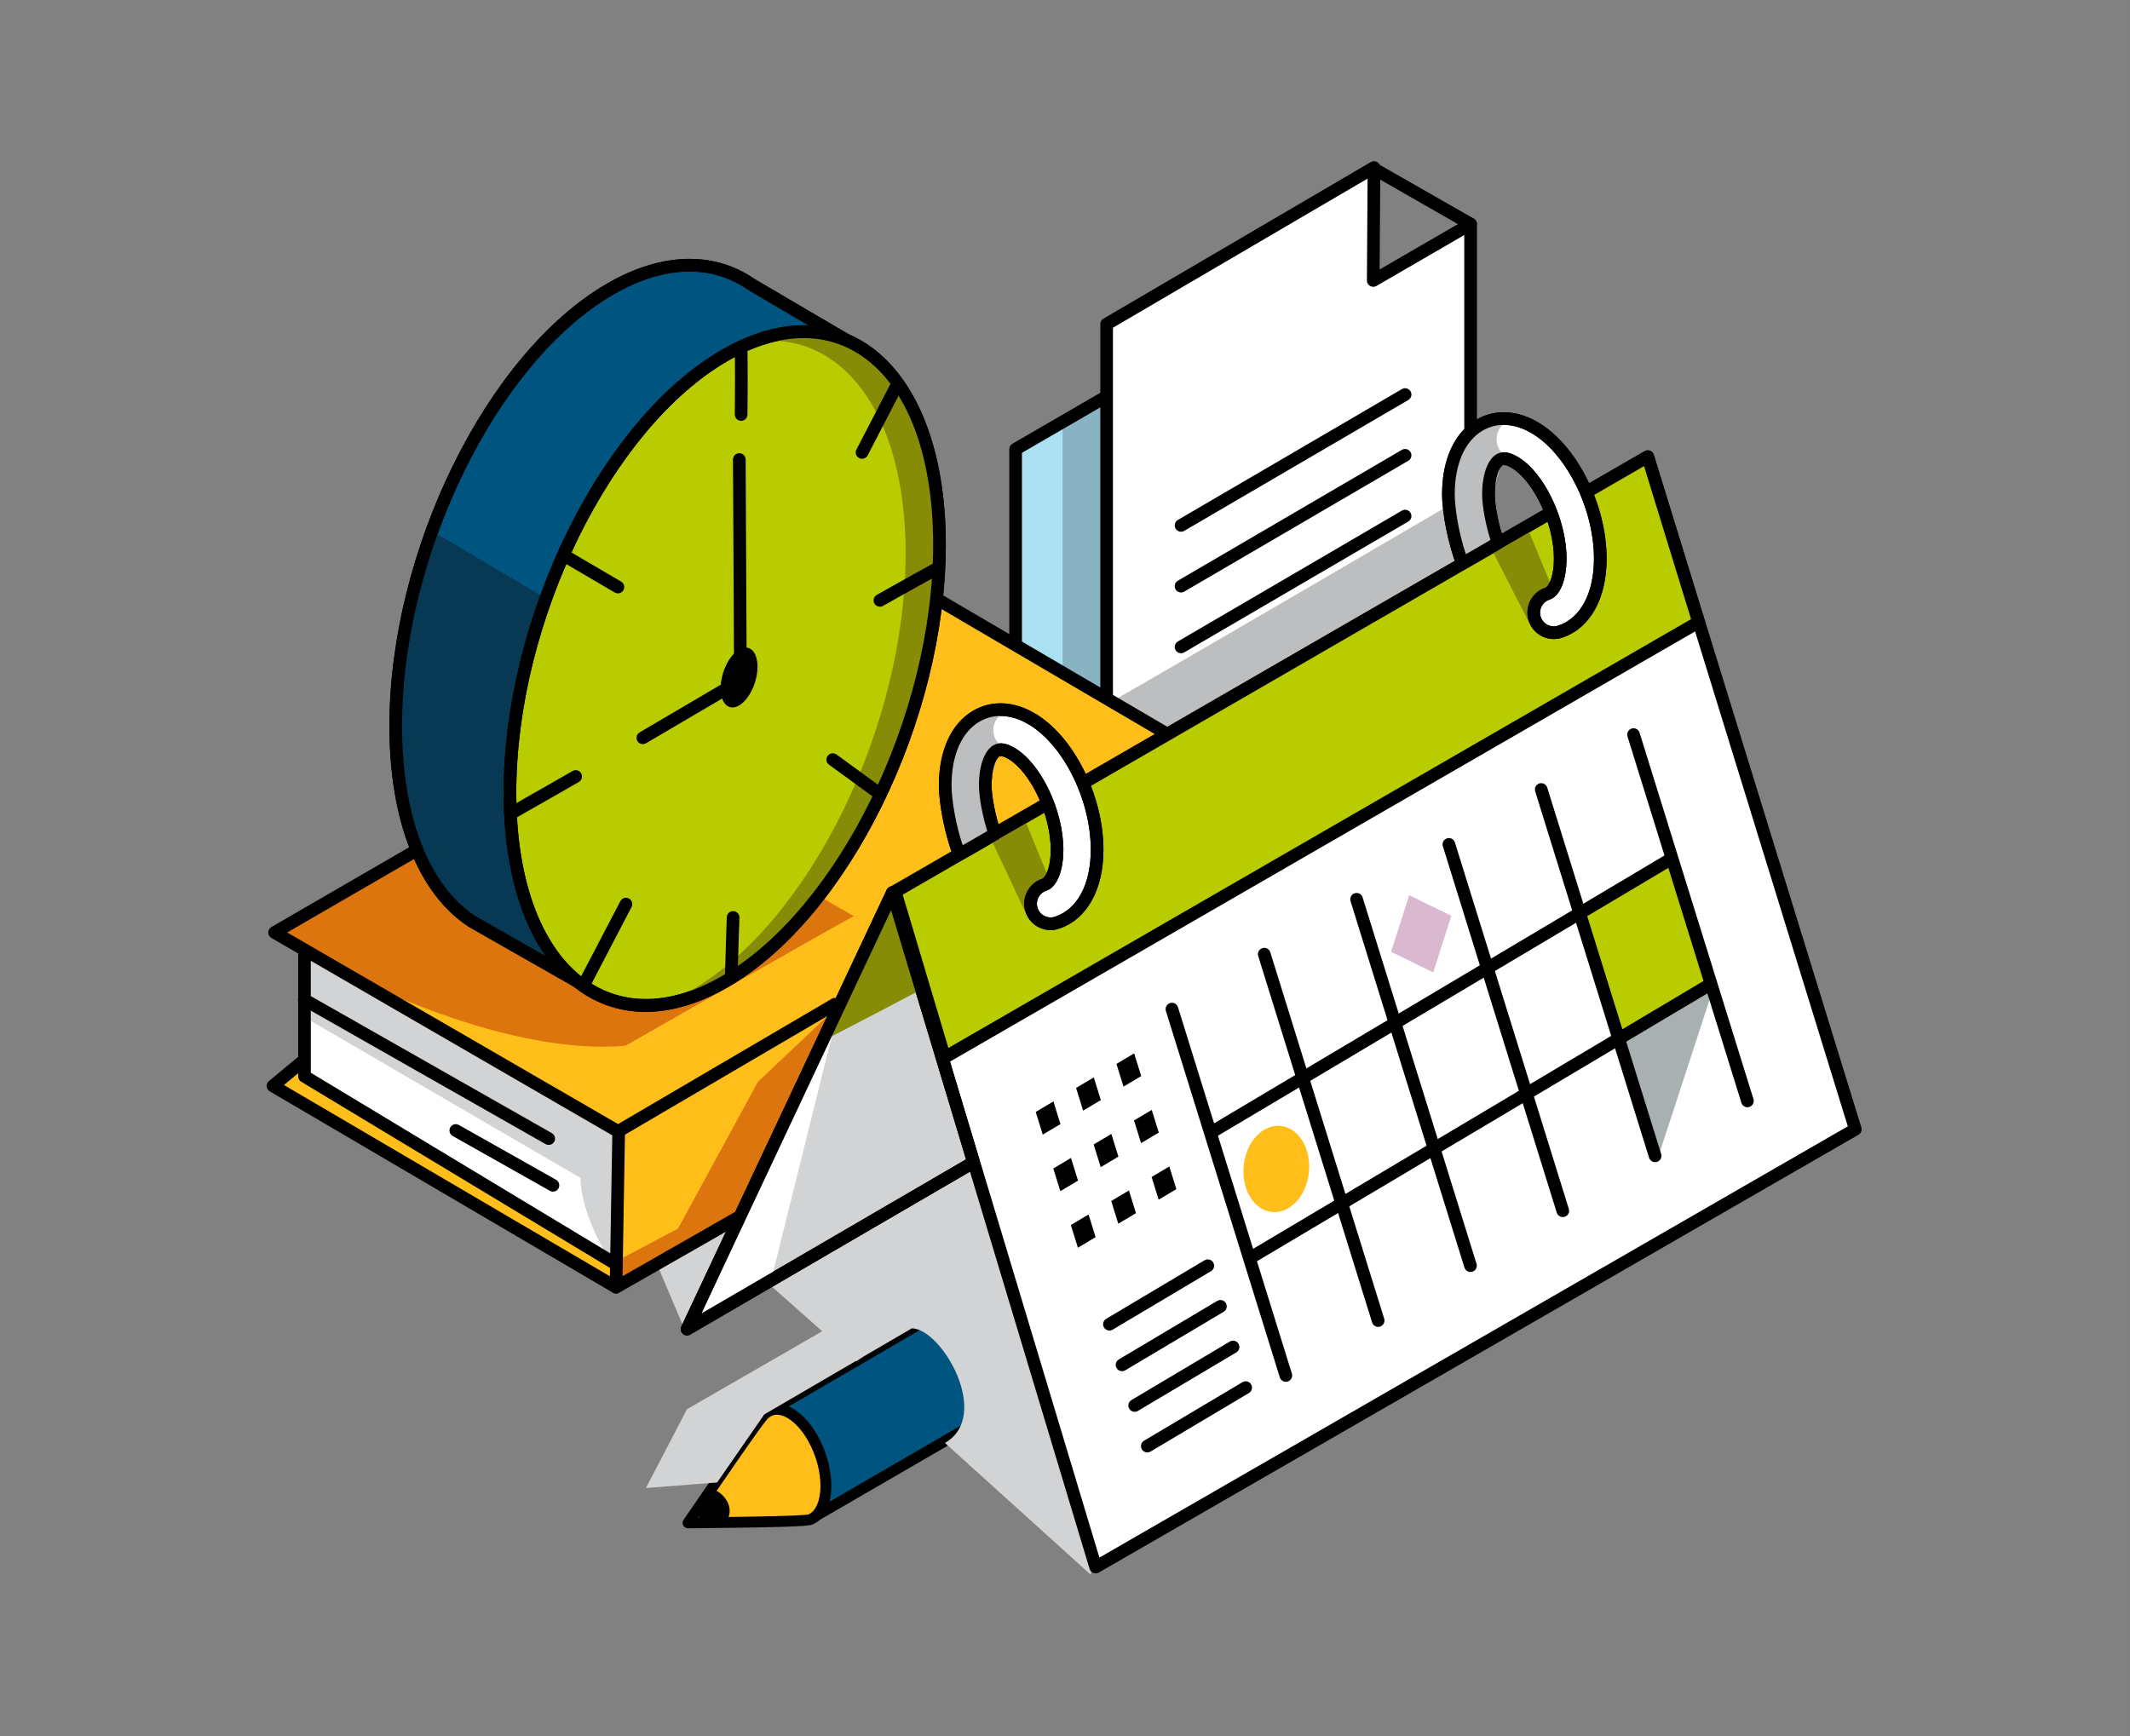 <svg width="184" height="150" viewBox="0 0 184 150" fill="none" xmlns="http://www.w3.org/2000/svg">
<rect x="0" y="0" width="184" height="150" fill="#808080" stroke="none"/>
<rect opacity="0.01" width="183.75" height="150" fill="white"/>
<path fill-rule="evenodd" clip-rule="evenodd" d="M56.821 109.403L53.453 111.194L53.636 108.767L58.569 106.158L65.478 93.467L72.135 87.179L59.108 114.786L56.821 109.403Z" fill="#D1D3D4"/>
<path fill-rule="evenodd" clip-rule="evenodd" d="M82.634 114.783L99.358 105.038C99.75 104.794 100.147 104.749 100.647 105.04C101.682 105.642 102.522 107.349 102.522 108.851C102.522 109.657 102.279 110.238 101.895 110.512C101.763 110.607 85.043 120.29 85.043 120.29L82.634 114.783Z" fill="#FFBE19"/>
<path fill-rule="evenodd" clip-rule="evenodd" d="M82.398 114.377L99.11 104.64C99.677 104.287 100.26 104.272 100.883 104.634C102.074 105.327 102.991 107.191 102.991 108.851C102.991 109.773 102.705 110.511 102.168 110.895L102.16 110.9L101.879 111.067L85.285 120.692L85.248 120.712C85.011 120.827 84.721 120.724 84.613 120.478L82.204 114.971C82.109 114.752 82.192 114.497 82.398 114.377ZM102.052 108.851C102.052 107.506 101.291 105.958 100.411 105.446L100.366 105.421C100.071 105.261 99.867 105.274 99.594 105.444L83.232 114.977L85.263 119.62L93.436 114.884L101.621 110.132L101.651 110.109C101.89 109.915 102.052 109.473 102.052 108.851Z" fill="black"/>
<path fill-rule="evenodd" clip-rule="evenodd" d="M66.318 122.038L93.811 106.019C94.455 105.617 95.108 105.544 95.93 106.022C97.632 107.012 99.012 109.817 99.012 112.286C99.012 113.611 98.614 114.568 97.982 115.018C97.764 115.173 70.279 131.09 70.279 131.09L66.318 122.038Z" fill="#005580"/>
<path fill-rule="evenodd" clip-rule="evenodd" d="M66.082 121.632L93.563 105.62C94.4 105.098 95.239 105.077 96.166 105.616L96.234 105.657C98.059 106.77 99.481 109.692 99.481 112.286C99.481 113.713 99.047 114.835 98.254 115.4L98.183 115.444L95.037 117.28L70.514 131.497C70.272 131.637 69.961 131.535 69.849 131.279L65.888 122.226C65.793 122.007 65.876 121.752 66.082 121.632ZM98.542 112.286C98.542 109.974 97.24 107.327 95.694 106.427L95.634 106.393C95.041 106.066 94.587 106.088 94.048 106.424L66.916 122.233L70.498 130.421L84.403 122.364L97.365 114.839L97.706 114.638L97.751 114.605C98.236 114.227 98.542 113.406 98.542 112.286Z" fill="black"/>
<path fill-rule="evenodd" clip-rule="evenodd" d="M59.437 131.583C62.509 131.543 69.513 131.495 70.01 131.287C70.816 130.949 71.344 129.907 71.344 128.379C71.344 125.909 69.964 123.105 68.262 122.114C67.379 121.601 66.584 121.676 66.022 122.212C65.5 122.709 62.207 127.545 59.437 131.583" fill="#FFBE19"/>
<path fill-rule="evenodd" clip-rule="evenodd" d="M65.644 121.927L65.685 121.884L65.746 121.828C66.481 121.166 67.489 121.122 68.498 121.709C70.356 122.789 71.813 125.752 71.813 128.379C71.813 130.037 71.225 131.286 70.192 131.72L70.163 131.73L70.112 131.746L70.071 131.755L70.025 131.765L69.946 131.779L69.855 131.792L69.752 131.805L69.597 131.821L69.466 131.833L69.272 131.848L69.056 131.862L68.754 131.878L68.272 131.899L67.803 131.916L66.803 131.944L65.503 131.971L63.394 132.004L59.443 132.052C59.063 132.057 58.835 131.631 59.05 131.317L62.163 126.782L63.136 125.374L63.879 124.309L64.345 123.649L64.738 123.1L64.996 122.747L65.215 122.454L65.323 122.313L65.442 122.163L65.525 122.062L65.597 121.979L65.644 121.927ZM70.875 128.379C70.875 126.066 69.573 123.42 68.026 122.52C67.338 122.12 66.764 122.153 66.346 122.552L66.335 122.562L66.3 122.599L66.227 122.683L66.174 122.747L66.07 122.879L65.973 123.005L65.804 123.232L65.532 123.604L65.207 124.058L64.721 124.745L64.019 125.75L62.709 127.645L60.335 131.102L62.669 131.075L64.473 131.05L65.633 131.03L66.464 131.012L66.972 131L67.554 130.983L68.177 130.962L68.495 130.949L69.021 130.923L69.293 130.906L69.515 130.89L69.654 130.878L69.754 130.867L69.803 130.86L69.823 130.856L69.829 130.854C70.453 130.592 70.875 129.698 70.875 128.379Z" fill="black"/>
<path fill-rule="evenodd" clip-rule="evenodd" d="M62.886 131.203C63.471 129.94 62.15 128.752 61.679 128.771C61.207 128.789 60.189 130.732 60.189 130.732L60.679 131.524L62.886 131.203Z" fill="black"/>
<path fill-rule="evenodd" clip-rule="evenodd" d="M117.78 73.193L87.734 90.627V38.811L117.78 21.377V73.193Z" fill="#ABE0F2"/>
<path fill-rule="evenodd" clip-rule="evenodd" d="M87.46 38.339L117.506 20.905C117.87 20.694 118.326 20.956 118.326 21.377V73.193C118.326 73.388 118.222 73.567 118.054 73.665L88.008 91.1C87.644 91.311 87.187 91.048 87.187 90.627V38.811C87.187 38.617 87.291 38.437 87.46 38.339ZM117.233 72.878V22.326L88.28 39.126V89.678L117.233 72.878Z" fill="black"/>
<path fill-rule="evenodd" clip-rule="evenodd" d="M127.037 69.224L95.596 87.949V28.004L118.692 14.475L118.627 24.237L127.037 19.359V69.224Z" fill="white"/>
<path fill-rule="evenodd" clip-rule="evenodd" d="M95.32 27.533L118.416 14.003C118.781 13.789 119.241 14.055 119.238 14.478L119.179 23.284L126.763 18.886C127.117 18.681 127.558 18.923 127.583 19.323L127.584 19.359V69.224C127.584 69.416 127.482 69.595 127.317 69.693L95.876 88.419C95.512 88.636 95.05 88.373 95.05 87.949V28.004C95.05 27.81 95.153 27.631 95.32 27.533ZM118.081 24.233L118.139 15.431L96.142 28.317V86.988L126.491 68.913V20.307L118.901 24.709C118.546 24.915 118.104 24.671 118.081 24.269L118.081 24.233Z" fill="black"/>
<path fill-rule="evenodd" clip-rule="evenodd" d="M96.135 60.536C96.326 60.536 126.795 42.717 126.795 42.717L127.414 48.242L101.035 63.295L96.135 60.536Z" fill="#BCBEC0"/>
<path fill-rule="evenodd" clip-rule="evenodd" d="M102.025 45.397L121.379 34.091Z" fill="white"/>
<path d="M121.104 33.619C121.364 33.467 121.699 33.555 121.851 33.815C121.997 34.065 121.922 34.382 121.686 34.542L121.655 34.562L102.3 45.868C102.04 46.02 101.705 45.933 101.553 45.672C101.407 45.422 101.482 45.105 101.718 44.945L101.749 44.925L121.104 33.619Z" fill="black"/>
<path fill-rule="evenodd" clip-rule="evenodd" d="M102.025 50.646L121.379 39.34Z" fill="white"/>
<path d="M121.104 38.868C121.364 38.716 121.699 38.804 121.851 39.065C121.997 39.314 121.922 39.632 121.686 39.792L121.655 39.812L102.3 51.118C102.04 51.27 101.705 51.182 101.553 50.922C101.407 50.672 101.482 50.355 101.718 50.195L101.749 50.175L121.104 38.868Z" fill="black"/>
<path fill-rule="evenodd" clip-rule="evenodd" d="M102.025 55.896L121.379 44.59Z" fill="white"/>
<path d="M121.104 44.118C121.364 43.966 121.699 44.054 121.851 44.315C121.997 44.564 121.922 44.882 121.686 45.042L121.655 45.062L102.3 56.368C102.04 56.52 101.705 56.432 101.553 56.172C101.407 55.922 101.482 55.604 101.718 55.444L101.749 55.424L121.104 44.118Z" fill="black"/>
<path opacity="0.2" fill-rule="evenodd" clip-rule="evenodd" d="M91.795 37.051V57.915L95.631 60.271L95.429 34.628L91.795 37.051Z" fill="black"/>
<path fill-rule="evenodd" clip-rule="evenodd" d="M23.866 93.999L25.526 92.385L53.188 109.222L52.968 111.169L23.866 93.999Z" fill="#FFBE19"/>
<path fill-rule="evenodd" clip-rule="evenodd" d="M23.894 80.312L53.27 97.4C53.27 97.4 73.073 86.237 73.073 86.154C73.073 86.072 76.776 77.377 76.776 77.377L101.035 63.295L77.709 50.305L23.894 80.312Z" fill="#FFBE19"/>
<path fill-rule="evenodd" clip-rule="evenodd" d="M118.675 14.577L127.037 19.359Z" fill="white"/>
<path d="M118.201 14.306C118.344 14.055 118.657 13.961 118.913 14.086L118.946 14.103L127.309 18.884C127.57 19.034 127.661 19.368 127.512 19.63C127.368 19.881 127.056 19.975 126.799 19.85L126.766 19.833L118.404 15.051C118.142 14.902 118.051 14.568 118.201 14.306Z" fill="black"/>
<path fill-rule="evenodd" clip-rule="evenodd" d="M53.691 98.132L53.584 111.315L63.713 105.42L72.609 87.038L53.691 98.132Z" fill="#FFBE19"/>
<path fill-rule="evenodd" clip-rule="evenodd" d="M56.821 109.403L53.453 111.194L53.636 108.767L58.569 106.158L65.478 93.467L72.135 87.179L62.922 106.097L56.821 109.403Z" fill="#DD750E"/>
<path fill-rule="evenodd" clip-rule="evenodd" d="M73.761 79.162C73.654 79.126 54.041 90.355 54.041 90.355C44.459 91.224 30.914 85.337 23.903 80.634L49.896 65.401L73.761 79.162Z" fill="#DD750E"/>
<path fill-rule="evenodd" clip-rule="evenodd" d="M26.254 93.097C26.254 93.097 26.88 86.528 26.222 82.003C42.349 91.327 53.441 98.005 53.441 98.005L53.188 109.222L26.254 93.097Z" fill="white"/>
<path fill-rule="evenodd" clip-rule="evenodd" d="M53.441 98.005C53.441 98.005 42.106 91.23 25.979 81.906C27.339 84.792 26.34 86.112 26.4 87.947L50.152 101.782C50.152 101.782 49.982 104.569 52.749 109.002C53.039 108.308 53.085 108.231 53.236 106.507L53.441 98.005Z" fill="#D1D3D4"/>
<path d="M76.944 49.106C77.102 49.015 77.294 49.009 77.457 49.088L77.494 49.108L101.073 62.934C101.334 63.087 101.421 63.421 101.268 63.681C101.122 63.931 100.809 64.021 100.554 63.894L100.521 63.876L77.216 50.211L24.809 80.571L53.391 97.123L71.85 86.299C72.099 86.153 72.417 86.227 72.577 86.463L72.597 86.494C72.744 86.743 72.67 87.061 72.434 87.222L72.403 87.242L53.669 98.226C53.512 98.319 53.319 98.326 53.157 98.248L53.119 98.228L23.445 81.044C23.094 80.84 23.082 80.342 23.411 80.12L23.445 80.098L76.944 49.106Z" fill="black"/>
<path fill-rule="evenodd" clip-rule="evenodd" d="M73.98 29.904L64.942 24.599C61.68 22.322 57.41 22.266 52.736 24.963C42.49 30.878 34.184 47.787 34.184 62.731C34.184 71.058 36.764 77.017 40.82 79.639L51.943 85.975L55.353 77.299C64.359 70.245 71.288 54.963 71.288 41.315C71.288 39.909 71.212 38.573 71.071 37.307L73.98 29.904Z" fill="#005580"/>
<path fill-rule="evenodd" clip-rule="evenodd" d="M33.638 62.731C33.638 47.604 42.035 30.51 52.463 24.49C57.18 21.768 61.697 21.679 65.236 24.139L74.257 29.433C74.478 29.563 74.577 29.827 74.501 30.068L74.489 30.104L71.628 37.382L71.646 37.548C71.76 38.66 71.823 39.808 71.832 40.991L71.834 41.315C71.834 54.94 64.979 70.367 55.807 77.636L52.451 86.175C52.334 86.473 51.988 86.604 51.705 86.467L51.672 86.45L40.55 80.114L40.524 80.098C36.168 77.282 33.638 71.005 33.638 62.731ZM73.301 30.139L64.665 25.071L64.629 25.047C61.458 22.833 57.388 22.909 53.009 25.437C42.946 31.245 34.731 47.97 34.731 62.731C34.731 70.669 37.119 76.596 41.117 79.18L41.105 79.173L51.665 85.188L54.844 77.099C54.875 77.021 54.923 76.952 54.984 76.896L55.016 76.869C63.971 69.855 70.741 54.674 70.741 41.315C70.741 39.949 70.669 38.632 70.528 37.368C70.518 37.279 70.53 37.19 70.562 37.107L73.301 30.139Z" fill="black"/>
<path fill-rule="evenodd" clip-rule="evenodd" d="M47.35 51.819L37.385 45.918C37.385 45.918 34.323 53.044 34.267 60.337C34.212 67.631 36.383 75.981 38.833 78.431C41.282 80.881 49.912 84.388 49.912 84.388L47.35 51.819Z" fill="#083954"/>
<path fill-rule="evenodd" clip-rule="evenodd" d="M33.638 62.731C33.638 47.604 42.035 30.51 52.463 24.49C57.18 21.768 61.697 21.679 65.236 24.139L74.257 29.433C74.478 29.563 74.577 29.827 74.501 30.068L74.489 30.104L71.628 37.382L71.646 37.548C71.76 38.66 71.823 39.808 71.832 40.991L71.834 41.315C71.834 54.94 64.979 70.367 55.807 77.636L52.451 86.175C52.334 86.473 51.988 86.604 51.705 86.467L51.672 86.45L40.55 80.114L40.524 80.098C36.168 77.282 33.638 71.005 33.638 62.731ZM73.301 30.139L64.665 25.071L64.629 25.047C61.458 22.833 57.388 22.909 53.009 25.437C42.946 31.245 34.731 47.97 34.731 62.731C34.731 70.669 37.119 76.596 41.117 79.18L41.105 79.173L51.665 85.188L54.844 77.099C54.875 77.021 54.923 76.952 54.984 76.896L55.016 76.869C63.971 69.855 70.741 54.674 70.741 41.315C70.741 39.949 70.669 38.632 70.528 37.368C70.518 37.279 70.53 37.19 70.562 37.107L73.301 30.139Z" fill="black"/>
<path fill-rule="evenodd" clip-rule="evenodd" d="M62.605 84.826C72.85 78.912 81.156 62.003 81.156 47.059C81.156 32.114 72.85 24.793 62.605 30.707C52.359 36.621 44.053 53.531 44.053 68.475C44.053 83.42 52.359 90.74 62.605 84.826" fill="#B9CC00"/>
<path fill-rule="evenodd" clip-rule="evenodd" d="M43.507 68.475C43.507 53.347 51.903 36.254 62.332 30.234C73.002 24.075 81.703 31.744 81.703 47.059C81.703 62.186 73.306 79.28 62.878 85.299C52.207 91.459 43.507 83.79 43.507 68.475ZM62.332 84.353C72.395 78.544 80.61 61.82 80.61 47.059C80.61 32.484 72.699 25.512 62.878 31.181C52.815 36.989 44.599 53.714 44.599 68.475C44.599 83.049 52.511 90.022 62.332 84.353Z" fill="black"/>
<path fill-rule="evenodd" clip-rule="evenodd" d="M65.06 29.526C72.681 28.491 78.23 35.611 78.23 47.826C78.23 62.77 69.925 79.68 59.679 85.594C58.846 86.074 58.027 86.466 57.224 86.774C58.927 86.543 60.733 85.906 62.605 84.826C72.85 78.912 81.156 62.003 81.156 47.059C81.156 33.328 74.145 26.035 65.06 29.526" fill="#868C06"/>
<path fill-rule="evenodd" clip-rule="evenodd" d="M43.507 68.475C43.507 53.347 51.903 36.254 62.332 30.234C73.002 24.075 81.703 31.744 81.703 47.059C81.703 62.186 73.306 79.28 62.878 85.299C52.207 91.459 43.507 83.79 43.507 68.475ZM62.332 84.353C72.395 78.544 80.61 61.82 80.61 47.059C80.61 32.484 72.699 25.512 62.878 31.181C52.815 36.989 44.599 53.714 44.599 68.475C44.599 83.049 52.511 90.022 62.332 84.353Z" fill="black"/>
<path d="M63.863 39.158C64.153 39.157 64.391 39.381 64.41 39.666L64.412 39.702L64.506 58.793C64.507 58.975 64.418 59.144 64.269 59.246L64.237 59.267L55.808 64.22C55.548 64.373 55.213 64.286 55.06 64.026C54.914 63.776 54.987 63.459 55.223 63.298L55.254 63.278L63.412 58.484L63.319 39.707C63.318 39.417 63.542 39.179 63.827 39.159L63.863 39.158Z" fill="black"/>
<path d="M64.012 29.775C64.314 29.769 64.563 30.009 64.569 30.311L64.576 30.75L64.582 31.366L64.585 32.194L64.586 32.951L64.583 33.892L64.573 35.334L64.569 35.822C64.566 36.123 64.318 36.365 64.017 36.362C63.727 36.358 63.492 36.13 63.477 35.845L63.477 35.741L63.485 34.84L63.491 33.888L63.493 32.95L63.493 32.197L63.489 31.375L63.485 30.882L63.478 30.435C63.478 30.4 63.477 30.366 63.477 30.331C63.471 30.03 63.711 29.781 64.012 29.775Z" fill="black"/>
<path d="M63.352 78.726C63.653 78.737 63.888 78.991 63.877 79.293L63.842 80.254L63.813 81.153L63.786 82.012L63.723 84.243C63.716 84.544 63.465 84.782 63.163 84.775C62.874 84.767 62.643 84.536 62.632 84.25L62.633 84.159L62.66 83.159L62.712 81.402L62.75 80.216L62.785 79.251C62.796 78.961 63.031 78.733 63.316 78.726L63.352 78.726Z" fill="black"/>
<path d="M81.525 48.812C81.668 49.077 81.569 49.408 81.304 49.552L80.752 49.853L79.282 50.668L77.964 51.405L76.279 52.352C76.016 52.5 75.683 52.407 75.535 52.145C75.393 51.893 75.472 51.576 75.71 51.42L75.765 51.388L77.155 50.606L78.95 49.602L80.005 49.017L80.617 48.681L80.784 48.591C81.05 48.447 81.381 48.546 81.525 48.812Z" fill="black"/>
<path d="M50.202 66.818C50.353 67.079 50.264 67.413 50.003 67.564L48.23 68.583L45.805 69.966L44.62 70.641C44.358 70.79 44.024 70.698 43.875 70.436C43.732 70.184 43.81 69.868 44.048 69.71L44.104 69.677L48.424 67.212L49.456 66.619C49.717 66.468 50.051 66.557 50.202 66.818Z" fill="black"/>
<path fill-rule="evenodd" clip-rule="evenodd" d="M65.424 57.933C65.309 59.322 64.51 60.72 63.638 61.055C62.767 61.389 62.153 60.534 62.268 59.145C62.383 57.755 63.182 56.358 64.053 56.023C64.924 55.688 65.538 56.544 65.424 57.933" fill="black"/>
<path d="M71.496 65.31C71.666 65.077 71.986 65.017 72.227 65.168L72.259 65.19L76.217 68.072C76.461 68.249 76.514 68.591 76.337 68.835C76.167 69.068 75.847 69.127 75.606 68.977L75.574 68.955L71.616 66.073C71.372 65.896 71.319 65.554 71.496 65.31Z" fill="black"/>
<path d="M48.259 47.719C48.405 47.47 48.719 47.379 48.974 47.507L49.007 47.524L53.656 50.252C53.916 50.405 54.003 50.74 53.851 51C53.704 51.249 53.391 51.34 53.136 51.212L53.103 51.195L48.454 48.467C48.194 48.314 48.106 47.979 48.259 47.719Z" fill="black"/>
<path d="M76.99 33.039C77.129 32.771 77.458 32.666 77.726 32.805C77.983 32.938 78.09 33.246 77.976 33.508L77.96 33.541L74.953 39.344C74.814 39.612 74.484 39.717 74.216 39.578C73.96 39.445 73.853 39.137 73.966 38.876L73.983 38.842L76.99 33.039Z" fill="black"/>
<path d="M53.59 77.862C53.73 77.595 54.059 77.491 54.327 77.631C54.583 77.764 54.689 78.073 54.575 78.334L54.558 78.368L50.999 85.185C50.86 85.453 50.53 85.556 50.262 85.417C50.006 85.283 49.9 84.974 50.014 84.713L50.031 84.68L53.59 77.862Z" fill="black"/>
<g style="mix-blend-mode:multiply">
<path fill-rule="evenodd" clip-rule="evenodd" d="M102.337 101.022C102.337 101.022 97.899 98.992 94.594 101.196C94.06 101.552 92.773 102.333 90.996 103.389L89.192 99.136L86.83 99.192L66.416 110.94L71.025 115.026C64.577 118.752 59.345 121.759 59.345 121.759L55.797 128.572L61.949 128.091L66.022 122.212L73.927 117.599L73.956 117.624L74.647 117.179L78.769 114.774C81.393 114.822 85.694 122.357 81.626 124.674L94.199 136.039L97.856 119.557L92.442 106.796L102.337 101.022Z" fill="#D1D3D4"/>
</g>
<path fill-rule="evenodd" clip-rule="evenodd" d="M160.272 97.575L94.646 135.399L77.107 77.129L142.342 39.457L160.272 97.575Z" fill="white"/>
<path fill-rule="evenodd" clip-rule="evenodd" d="M76.834 76.656L142.069 38.984C142.373 38.808 142.761 38.961 142.864 39.296L160.794 97.413C160.869 97.657 160.766 97.921 160.545 98.048L94.919 135.873C94.614 136.048 94.225 135.894 94.123 135.557L76.584 77.287C76.511 77.044 76.615 76.783 76.834 76.656ZM159.622 97.319L142.022 40.272L77.755 77.386L94.971 134.581L159.622 97.319Z" fill="black"/>
<path fill-rule="evenodd" clip-rule="evenodd" d="M59.351 114.841L77.087 77.122L84.096 100.426L59.351 114.841Z" fill="#D1D3D4"/>
<path fill-rule="evenodd" clip-rule="evenodd" d="M58.857 114.609L76.592 76.89C76.805 76.437 77.465 76.485 77.61 76.965L84.619 100.269C84.691 100.51 84.589 100.771 84.371 100.898L59.626 115.313C59.163 115.583 58.629 115.094 58.857 114.609ZM83.448 100.171L76.974 78.645L60.592 113.486L83.448 100.171Z" fill="black"/>
<path fill-rule="evenodd" clip-rule="evenodd" d="M71.662 89.623C71.749 89.623 79.522 85.532 79.522 85.532L76.863 77.205L71.662 89.623Z" fill="#868C06"/>
<path fill-rule="evenodd" clip-rule="evenodd" d="M66.546 110.884L72.156 88.325L60.056 114.703L66.546 110.884Z" fill="white"/>
<path fill-rule="evenodd" clip-rule="evenodd" d="M58.857 114.609L76.592 76.89C76.805 76.437 77.465 76.485 77.61 76.965L84.619 100.269C84.691 100.51 84.589 100.771 84.371 100.898L59.626 115.313C59.163 115.583 58.629 115.094 58.857 114.609ZM83.448 100.171L76.974 78.645L60.592 113.486L83.448 100.171Z" fill="black"/>
<path fill-rule="evenodd" clip-rule="evenodd" d="M81.602 91.365L146.732 53.753L142.342 39.457L77.333 77.049L81.602 91.365Z" fill="#B9CC00"/>
<path fill-rule="evenodd" clip-rule="evenodd" d="M77.06 76.576L142.068 38.984C142.372 38.808 142.761 38.961 142.864 39.296L147.254 53.593C147.329 53.836 147.226 54.099 147.005 54.226L81.875 91.838C81.569 92.015 81.179 91.86 81.078 91.522L76.81 77.205C76.737 76.963 76.841 76.703 77.06 76.576ZM146.082 53.498L142.021 40.273L77.98 77.306L81.927 90.546L146.082 53.498Z" fill="black"/>
<path fill-rule="evenodd" clip-rule="evenodd" d="M132.188 53.987L129.015 47.778L132.108 45.998L134.427 51.619L132.188 53.987Z" fill="#868C06"/>
<path fill-rule="evenodd" clip-rule="evenodd" d="M134.223 54.667C133.495 54.667 132.818 54.205 132.579 53.475C132.281 52.567 132.776 51.59 133.684 51.292C134.212 51.119 134.78 50.099 134.78 48.266C134.78 45.045 132.927 41.151 130.816 39.932C130.443 39.717 129.922 39.505 129.55 39.721C129.068 40 128.581 41.026 128.581 42.69C128.581 43.855 128.974 45.659 129.413 46.903C128.632 47.353 127.543 48.013 126.334 48.662C125.63 46.903 125.12 44.242 125.12 42.69C125.12 39.889 126.104 37.715 127.82 36.724C129.226 35.913 130.904 35.988 132.545 36.935C135.739 38.778 138.24 43.756 138.24 48.266C138.24 51.506 136.94 53.867 134.762 54.581C134.583 54.639 134.401 54.667 134.223 54.667" fill="white"/>
<path fill-rule="evenodd" clip-rule="evenodd" d="M124.574 42.69C124.574 39.71 125.642 37.351 127.547 36.251C129.131 35.337 131.016 35.422 132.818 36.462C136.192 38.409 138.787 43.571 138.787 48.266C138.787 51.721 137.365 54.303 134.932 55.1C134.701 55.176 134.462 55.214 134.223 55.214C133.246 55.214 132.369 54.588 132.06 53.645C131.668 52.451 132.319 51.165 133.514 50.773C133.613 50.741 133.78 50.546 133.925 50.194C134.12 49.719 134.234 49.06 134.234 48.266C134.234 45.227 132.469 41.517 130.543 40.405C130.197 40.206 129.917 40.14 129.824 40.194C129.478 40.394 129.127 41.355 129.127 42.69C129.127 43.723 129.478 45.444 129.928 46.721C130.015 46.969 129.913 47.244 129.686 47.376L128.237 48.222L127.815 48.465L127.414 48.692L127.154 48.837L126.898 48.978L126.592 49.144C126.305 49.297 125.947 49.167 125.826 48.865C125.119 47.096 124.574 44.367 124.574 42.69ZM137.694 48.266C137.694 43.94 135.285 39.147 132.272 37.408C130.793 36.554 129.322 36.489 128.093 37.197C126.567 38.078 125.667 40.068 125.667 42.69C125.667 44.034 126.063 46.185 126.602 47.803L126.628 47.879L126.752 47.81L127.01 47.666L127.141 47.591L127.549 47.358L127.835 47.192L128.754 46.654L128.725 46.562C128.338 45.307 128.055 43.824 128.036 42.798L128.035 42.69C128.035 41.006 128.515 39.688 129.276 39.248C129.818 38.934 130.43 39.079 131.089 39.459C133.386 40.785 135.326 44.864 135.326 48.266C135.326 50.128 134.756 51.516 133.854 51.811L133.808 51.828C133.216 52.048 132.899 52.699 133.098 53.305C133.259 53.795 133.715 54.121 134.223 54.121C134.347 54.121 134.471 54.101 134.592 54.062C136.516 53.431 137.694 51.292 137.694 48.266Z" fill="black"/>
<path fill-rule="evenodd" clip-rule="evenodd" d="M130.001 39.341C128.78 38.493 129.153 36.39 130.798 36.356C132.443 36.322 127.762 36.56 127.762 36.56L125.626 38.374L124.88 41.121C124.88 41.121 125.066 44.564 125.303 45.463C125.541 46.361 126.406 48.583 126.406 48.583L129.543 46.751C129.543 46.751 128.508 44.598 128.983 42.597C129.458 40.596 130.001 39.341 130.001 39.341" fill="#BCBEC0"/>
<path fill-rule="evenodd" clip-rule="evenodd" d="M124.574 42.69C124.574 39.71 125.642 37.351 127.547 36.251C129.131 35.337 131.016 35.422 132.818 36.462C136.192 38.409 138.787 43.571 138.787 48.266C138.787 51.721 137.365 54.303 134.932 55.1C134.701 55.176 134.462 55.214 134.223 55.214C133.246 55.214 132.369 54.588 132.06 53.645C131.668 52.451 132.319 51.165 133.514 50.773C133.613 50.741 133.78 50.546 133.925 50.194C134.12 49.719 134.234 49.06 134.234 48.266C134.234 45.227 132.469 41.517 130.543 40.405C130.197 40.206 129.917 40.14 129.824 40.194C129.478 40.394 129.127 41.355 129.127 42.69C129.127 43.723 129.478 45.444 129.928 46.721C130.015 46.969 129.913 47.244 129.686 47.376L128.237 48.222L127.815 48.465L127.414 48.692L127.154 48.837L126.898 48.978L126.592 49.144C126.305 49.297 125.947 49.167 125.826 48.865C125.119 47.096 124.574 44.367 124.574 42.69ZM137.694 48.266C137.694 43.94 135.285 39.147 132.272 37.408C130.793 36.554 129.322 36.489 128.093 37.197C126.567 38.078 125.667 40.068 125.667 42.69C125.667 44.034 126.063 46.185 126.602 47.803L126.628 47.879L126.752 47.81L127.01 47.666L127.141 47.591L127.549 47.358L127.835 47.192L128.754 46.654L128.725 46.562C128.338 45.307 128.055 43.824 128.036 42.798L128.035 42.69C128.035 41.006 128.515 39.688 129.276 39.248C129.818 38.934 130.43 39.079 131.089 39.459C133.386 40.785 135.326 44.864 135.326 48.266C135.326 50.128 134.756 51.516 133.854 51.811L133.808 51.828C133.216 52.048 132.899 52.699 133.098 53.305C133.259 53.795 133.715 54.121 134.223 54.121C134.347 54.121 134.471 54.101 134.592 54.062C136.516 53.431 137.694 51.292 137.694 48.266Z" fill="black"/>
<path fill-rule="evenodd" clip-rule="evenodd" d="M88.675 79.033L85.748 72.797L88.665 71.162L90.96 76.767L88.675 79.033Z" fill="#868C06"/>
<path fill-rule="evenodd" clip-rule="evenodd" d="M90.755 79.816C90.028 79.816 89.351 79.353 89.112 78.624C88.814 77.716 89.309 76.739 90.217 76.441C90.745 76.268 91.313 75.247 91.313 73.415C91.313 70.194 89.46 66.299 87.348 65.081C86.976 64.866 86.454 64.654 86.083 64.87C85.601 65.148 85.114 66.174 85.114 67.839C85.114 69.004 85.507 70.808 85.945 72.051C85.165 72.502 84.076 73.162 82.867 73.811C82.163 72.051 81.653 69.391 81.653 67.839C81.653 65.038 82.637 62.863 84.353 61.873C85.759 61.062 87.437 61.136 89.078 62.084C92.272 63.927 94.773 68.904 94.773 73.415C94.773 76.655 93.473 79.016 91.295 79.729C91.116 79.788 90.934 79.816 90.755 79.816" fill="white"/>
<path fill-rule="evenodd" clip-rule="evenodd" d="M81.107 67.839C81.107 64.859 82.174 62.499 84.08 61.399C85.663 60.486 87.548 60.57 89.351 61.611C92.725 63.558 95.32 68.72 95.32 73.415C95.32 76.869 93.897 79.451 91.465 80.248C91.234 80.324 90.995 80.362 90.755 80.362C89.779 80.362 88.901 79.736 88.593 78.794C88.201 77.6 88.852 76.313 90.047 75.922C90.145 75.889 90.313 75.694 90.457 75.342C90.653 74.868 90.766 74.209 90.766 73.415C90.766 70.375 89.002 66.666 87.075 65.554C86.729 65.354 86.45 65.288 86.356 65.343C86.01 65.542 85.66 66.504 85.66 67.839C85.66 68.871 86.01 70.592 86.46 71.87C86.548 72.118 86.446 72.393 86.218 72.524L84.759 73.377L84.45 73.555L84.154 73.724L83.867 73.885L83.585 74.041L83.306 74.194L83.125 74.292C82.838 74.446 82.48 74.316 82.359 74.013C81.651 72.244 81.107 69.516 81.107 67.839ZM94.227 73.415C94.227 69.089 91.818 64.296 88.805 62.557C87.326 61.703 85.854 61.637 84.626 62.346C83.1 63.227 82.199 65.217 82.199 67.839C82.199 69.182 82.595 71.334 83.135 72.951L83.16 73.028L83.452 72.865L83.752 72.695L84.064 72.517L84.369 72.34L85.287 71.803L85.258 71.711C84.87 70.456 84.588 68.973 84.569 67.947L84.567 67.839C84.567 66.154 85.048 64.836 85.809 64.397C86.351 64.083 86.963 64.228 87.621 64.607C89.918 65.933 91.859 70.013 91.859 73.415C91.859 75.277 91.288 76.665 90.387 76.96L90.341 76.976C89.749 77.197 89.432 77.848 89.631 78.454C89.791 78.944 90.248 79.27 90.755 79.27C90.88 79.27 91.004 79.25 91.125 79.21C93.048 78.58 94.227 76.44 94.227 73.415Z" fill="black"/>
<path fill-rule="evenodd" clip-rule="evenodd" d="M86.534 64.489C85.312 63.642 85.686 61.539 87.33 61.505C88.975 61.471 84.295 61.708 84.295 61.708L82.158 63.523L81.412 66.27C81.412 66.27 81.599 69.712 81.836 70.611C82.073 71.51 82.938 73.731 82.938 73.731L86.076 71.9C86.076 71.9 85.041 69.746 85.516 67.745C85.991 65.744 86.534 64.489 86.534 64.489" fill="#BCBEC0"/>
<path fill-rule="evenodd" clip-rule="evenodd" d="M81.107 67.839C81.107 64.859 82.174 62.499 84.08 61.399C85.663 60.486 87.548 60.57 89.351 61.611C92.725 63.558 95.32 68.72 95.32 73.415C95.32 76.869 93.897 79.451 91.465 80.248C91.234 80.324 90.995 80.362 90.755 80.362C89.779 80.362 88.901 79.736 88.593 78.794C88.201 77.6 88.852 76.313 90.047 75.922C90.145 75.889 90.313 75.694 90.457 75.342C90.653 74.868 90.766 74.209 90.766 73.415C90.766 70.375 89.002 66.666 87.075 65.554C86.729 65.354 86.45 65.288 86.356 65.343C86.01 65.542 85.66 66.504 85.66 67.839C85.66 68.871 86.01 70.592 86.46 71.87C86.548 72.118 86.446 72.393 86.218 72.524L84.759 73.377L84.45 73.555L84.154 73.724L83.867 73.885L83.585 74.041L83.306 74.194L83.125 74.292C82.838 74.446 82.48 74.316 82.359 74.013C81.651 72.244 81.107 69.516 81.107 67.839ZM94.227 73.415C94.227 69.089 91.818 64.296 88.805 62.557C87.326 61.703 85.854 61.637 84.626 62.346C83.1 63.227 82.199 65.217 82.199 67.839C82.199 69.182 82.595 71.334 83.135 72.951L83.16 73.028L83.452 72.865L83.752 72.695L84.064 72.517L84.369 72.34L85.287 71.803L85.258 71.711C84.87 70.456 84.588 68.973 84.569 67.947L84.567 67.839C84.567 66.154 85.048 64.836 85.809 64.397C86.351 64.083 86.963 64.228 87.621 64.607C89.918 65.933 91.859 70.013 91.859 73.415C91.859 75.277 91.288 76.665 90.387 76.96L90.341 76.976C89.749 77.197 89.432 77.848 89.631 78.454C89.791 78.944 90.248 79.27 90.755 79.27C90.88 79.27 91.004 79.25 91.125 79.21C93.048 78.58 94.227 76.44 94.227 73.415Z" fill="black"/>
<path fill-rule="evenodd" clip-rule="evenodd" d="M91.608 97.126L90.078 98.036L89.469 96.076L90.999 95.166L91.608 97.126Z" fill="black"/>
<path fill-rule="evenodd" clip-rule="evenodd" d="M95.096 95.051L93.566 95.961L92.957 94.001L94.486 93.091L95.096 95.051Z" fill="black"/>
<path fill-rule="evenodd" clip-rule="evenodd" d="M98.584 92.976L97.053 93.886L96.444 91.927L97.974 91.016L98.584 92.976Z" fill="black"/>
<path fill-rule="evenodd" clip-rule="evenodd" d="M93.126 102.011L91.596 102.921L90.987 100.961L92.517 100.051L93.126 102.011Z" fill="black"/>
<path fill-rule="evenodd" clip-rule="evenodd" d="M96.614 99.936L95.084 100.846L94.475 98.886L96.005 97.976L96.614 99.936Z" fill="black"/>
<path fill-rule="evenodd" clip-rule="evenodd" d="M100.102 97.861L98.572 98.771L97.963 96.811L99.493 95.901L100.102 97.861Z" fill="black"/>
<path fill-rule="evenodd" clip-rule="evenodd" d="M94.644 106.895L93.115 107.806L92.505 105.846L94.035 104.936L94.644 106.895Z" fill="black"/>
<path fill-rule="evenodd" clip-rule="evenodd" d="M98.132 104.821L96.602 105.731L95.993 103.771L97.523 102.861L98.132 104.821Z" fill="black"/>
<path fill-rule="evenodd" clip-rule="evenodd" d="M101.62 102.746L100.09 103.656L99.481 101.696L101.011 100.786L101.62 102.746Z" fill="black"/>
<path d="M104.056 108.893C104.316 108.739 104.651 108.824 104.805 109.083C104.953 109.332 104.881 109.65 104.646 109.812L104.615 109.832L96.116 114.888C95.857 115.042 95.522 114.957 95.368 114.698C95.22 114.449 95.292 114.131 95.526 113.969L95.558 113.949L104.056 108.893Z" fill="black"/>
<path d="M105.147 112.404C105.407 112.249 105.742 112.335 105.896 112.594C106.044 112.842 105.972 113.161 105.737 113.322L105.706 113.343L97.207 118.398C96.948 118.552 96.613 118.467 96.459 118.208C96.311 117.959 96.383 117.641 96.617 117.479L96.649 117.459L105.147 112.404Z" fill="black"/>
<path d="M106.239 115.914C106.498 115.76 106.833 115.845 106.987 116.104C107.135 116.353 107.063 116.671 106.829 116.833L106.797 116.853L98.298 121.908C98.039 122.063 97.704 121.978 97.55 121.718C97.402 121.47 97.474 121.152 97.708 120.99L97.74 120.97L106.239 115.914Z" fill="black"/>
<path d="M107.33 119.425C107.589 119.27 107.924 119.355 108.078 119.615C108.226 119.863 108.154 120.181 107.92 120.343L107.888 120.363L99.389 125.419C99.13 125.573 98.795 125.488 98.641 125.229C98.493 124.98 98.565 124.662 98.799 124.5L98.831 124.48L107.33 119.425Z" fill="black"/>
<path fill-rule="evenodd" clip-rule="evenodd" d="M143.131 100.312L147.983 85.459L140.028 90.192L143.131 100.312Z" fill="#A8B0B2"/>
<path fill-rule="evenodd" clip-rule="evenodd" d="M147.758 85.039L140.016 89.644L136.667 78.867L144.408 74.262L147.758 85.039Z" fill="#B9CC00"/>
<path d="M101.076 86.668C101.353 86.582 101.646 86.727 101.748 86.993L101.76 87.028L111.599 118.683C111.688 118.971 111.528 119.277 111.239 119.367C110.963 119.453 110.67 119.308 110.567 119.041L110.556 119.008L100.716 87.352C100.627 87.064 100.788 86.757 101.076 86.668Z" fill="black"/>
<path d="M109.051 81.924C109.327 81.838 109.621 81.983 109.723 82.249L109.735 82.284L119.574 113.939C119.663 114.227 119.502 114.533 119.214 114.623C118.938 114.709 118.644 114.564 118.542 114.297L118.53 114.264L108.691 82.608C108.602 82.32 108.763 82.013 109.051 81.924Z" fill="black"/>
<path d="M117.026 77.18C117.302 77.094 117.595 77.239 117.698 77.506L117.709 77.54L127.549 109.195C127.638 109.483 127.477 109.79 127.189 109.879C126.912 109.965 126.619 109.82 126.517 109.554L126.505 109.52L116.666 77.864C116.577 77.576 116.738 77.27 117.026 77.18Z" fill="black"/>
<path d="M125 72.436C125.277 72.35 125.57 72.495 125.672 72.762L125.684 72.796L135.523 104.451C135.613 104.74 135.452 105.046 135.164 105.135C134.887 105.221 134.594 105.076 134.492 104.81L134.48 104.776L124.641 73.12C124.551 72.832 124.712 72.526 125 72.436Z" fill="black"/>
<path d="M132.975 67.692C133.252 67.606 133.545 67.751 133.647 68.018L133.659 68.052L143.498 99.707C143.588 99.996 143.427 100.302 143.139 100.391C142.862 100.477 142.569 100.332 142.467 100.066L142.455 100.032L132.616 68.376C132.526 68.088 132.687 67.782 132.975 67.692Z" fill="black"/>
<path d="M140.95 62.948C141.227 62.862 141.52 63.007 141.622 63.274L141.634 63.308L151.473 94.964C151.563 95.252 151.402 95.558 151.113 95.647C150.837 95.733 150.544 95.588 150.441 95.322L150.43 95.288L140.591 63.632C140.501 63.344 140.662 63.038 140.95 62.948Z" fill="black"/>
<path d="M144.107 73.723C144.367 73.569 144.702 73.654 144.856 73.913C145.004 74.162 144.932 74.48 144.697 74.642L144.666 74.662L104.89 98.323C104.631 98.477 104.296 98.392 104.142 98.133C103.994 97.885 104.066 97.566 104.3 97.404L104.332 97.384L144.107 73.723Z" fill="black"/>
<path d="M147.478 84.57C147.738 84.415 148.073 84.5 148.227 84.76C148.375 85.008 148.303 85.326 148.068 85.488L148.037 85.508L108.261 109.169C108.002 109.324 107.667 109.238 107.513 108.979C107.365 108.731 107.437 108.412 107.671 108.251L107.703 108.23L147.478 84.57Z" fill="black"/>
<path fill-rule="evenodd" clip-rule="evenodd" d="M112.893 99.431C113.474 101.298 112.763 103.515 111.305 104.383C109.847 105.25 108.194 104.439 107.614 102.571C107.033 100.704 107.745 98.487 109.203 97.62C110.661 96.752 112.313 97.563 112.893 99.431" fill="#FFBE19"/>
<path fill-rule="evenodd" clip-rule="evenodd" d="M125.374 79.135L121.734 77.349L120.167 82.233L123.807 84.02L125.374 79.135Z" fill="#D9B8D0"/>
<path d="M25.695 91.365C25.927 91.172 26.272 91.204 26.464 91.437C26.648 91.659 26.627 91.984 26.422 92.18L26.392 92.206L24.53 93.749L53.219 110.587L63.486 104.721C63.737 104.578 64.054 104.655 64.212 104.893L64.231 104.925C64.375 105.176 64.297 105.492 64.06 105.65L64.028 105.67L53.487 111.693C53.329 111.783 53.138 111.789 52.976 111.71L52.939 111.69L23.305 94.297C22.99 94.112 22.945 93.679 23.204 93.431L23.233 93.406L25.695 91.365Z" fill="black"/>
<path d="M53.452 97.317C53.741 97.322 53.974 97.552 53.988 97.837L53.989 97.873L53.762 111.228C53.757 111.53 53.508 111.77 53.207 111.765C52.917 111.76 52.684 111.531 52.67 111.246L52.67 111.21L52.896 97.854C52.901 97.553 53.15 97.312 53.452 97.317Z" fill="black"/>
<path d="M25.812 86.106C25.955 85.854 26.267 85.76 26.524 85.883L26.557 85.901L47.671 97.906C47.933 98.055 48.025 98.388 47.876 98.651C47.733 98.902 47.42 98.997 47.164 98.873L47.131 98.856L26.017 86.851C25.755 86.701 25.663 86.368 25.812 86.106Z" fill="black"/>
<path d="M38.899 97.411C39.041 97.159 39.353 97.063 39.61 97.186L39.644 97.204L48.038 101.939C48.3 102.088 48.393 102.421 48.245 102.684C48.103 102.935 47.791 103.031 47.534 102.908L47.501 102.891L39.107 98.155C38.844 98.007 38.751 97.674 38.899 97.411Z" fill="black"/>
<path d="M26.303 81.683C26.593 81.683 26.83 81.909 26.848 82.194L26.849 82.23L26.849 92.69L53.252 108.615C53.5 108.764 53.586 109.079 53.456 109.332L53.438 109.365C53.288 109.612 52.974 109.699 52.72 109.569L52.688 109.55L26.021 93.466C25.868 93.374 25.77 93.213 25.758 93.037L25.757 92.999V82.23C25.757 81.928 26.001 81.683 26.303 81.683Z" fill="black"/>
</svg>
